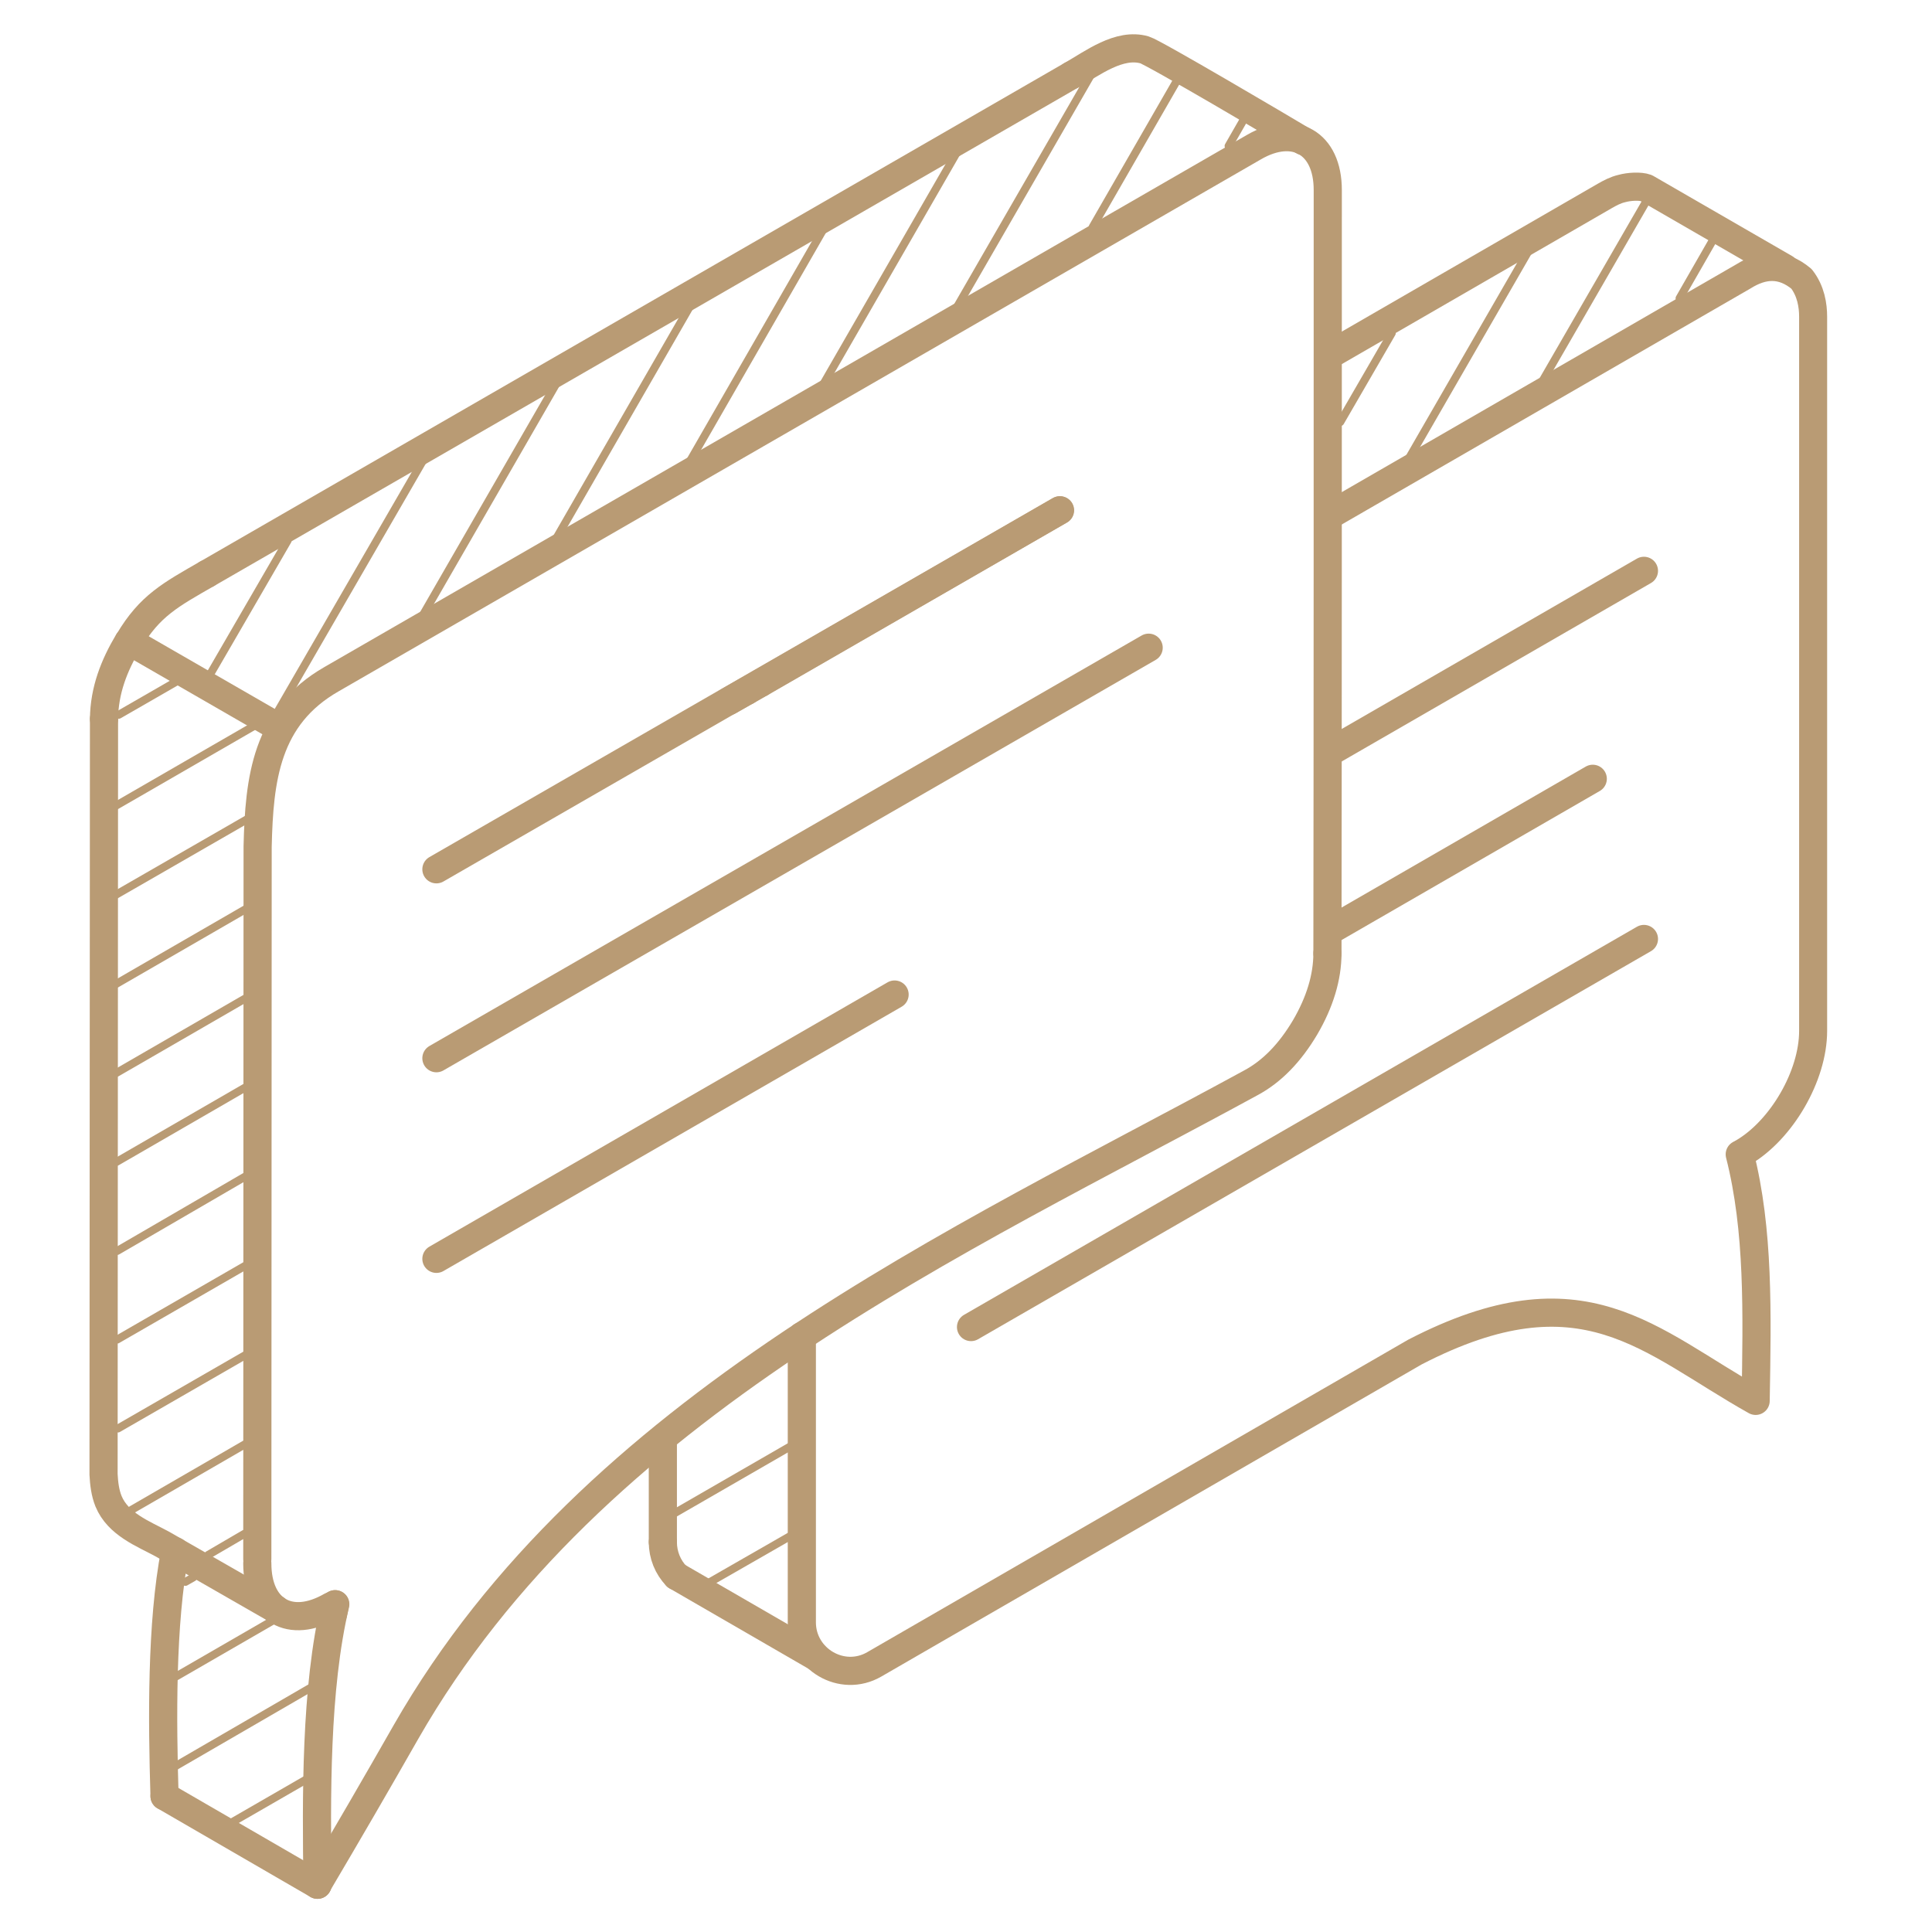 <?xml version="1.0" encoding="UTF-8"?> <svg xmlns="http://www.w3.org/2000/svg" xmlns:xlink="http://www.w3.org/1999/xlink" xmlns:xodm="http://www.corel.com/coreldraw/odm/2003" xml:space="preserve" width="18mm" height="18mm" version="1.0" style="shape-rendering:geometricPrecision; text-rendering:geometricPrecision; image-rendering:optimizeQuality; fill-rule:evenodd; clip-rule:evenodd" viewBox="0 0 1800 1800"> <defs> <style type="text/css"> .str2 {stroke:#B99B74;stroke-width:7.41;stroke-linecap:round;stroke-miterlimit:10} .str1 {stroke:#B99B74;stroke-width:26.1;stroke-linecap:round;stroke-linejoin:round;stroke-miterlimit:22.926} .str0 {stroke:#B99B74;stroke-width:26.23;stroke-linecap:round;stroke-linejoin:round;stroke-miterlimit:22.926} .fil0 {fill:none} </style> </defs> <g id="Слой_x0020_1">  <g id="_2293819824"> <path class="fil0 str0" d="M1663.2 249.97l-129.48 -74.77c-5.67,-2.1 -16.17,-1.37 -22.58,0.42 -5.98,1.36 -11.24,4.2 -16.17,7.03l-257.6 148.81"></path> <path class="fil0 str1" d="M1624.03 1073.71c35.6,-20.79 65.22,-71.2 65.22,-113.21 0,-161.62 0,-503.02 0,-665.38 0,-10.5 -2,-23.94 -10.82,-35.28 -18.38,-15.44 -36.44,-13.34 -53.98,-2.42 -129.17,74.46 -258.23,149.23 -387.4,223.69"></path> <path class="fil0 str0" d="M257.04 1499.23l-105.85 -60.7c-17.64,-9.55 -41.27,-18.37 -50.09,-39.9 -3.15,-7.77 -4.2,-16.59 -4.62,-25l0.42 -703.81"></path> <path class="fil0 str0" d="M1236.74 888.15c0.31,-173.49 0.31,-537.58 0.31,-711.17 0,-43.69 -31.08,-61.75 -68.78,-39.9 -286.49,165.18 -572.97,330.58 -859.35,495.67 -61.12,34.97 -67.42,93.15 -68.89,155.95l-0.31 663.91"></path> <line class="fil0 str0" x1="406.59" y1="1172.84" x2="833.48" y2="926.58"></line> <line class="fil0 str0" x1="406.59" y1="985.92" x2="1070.18" y2="603.45"></line> <line class="fil0 str0" x1="406.59" y1="809.91" x2="987.32" y2="475.44"></line> <path class="fil0 str0" d="M295.8 1755.68c27.93,-47.26 55.44,-94.62 82.54,-142.19 174.32,-304.44 516.88,-457.24 787.09,-604.68 19.74,-10.61 36.34,-27.83 50.41,-51.46 13.86,-23.63 20.9,-46.94 20.9,-69.2"></path> <path class="fil0 str0" d="M239.72 1456.49c0,44.11 30.77,61.75 68.78,39.91"></path> <line class="fil0 str0" x1="904.68" y1="1236.38" x2="1531.62" y2="874.81"></line> <line class="fil0 str0" x1="1483.94" y1="725.58" x2="1239.47" y2="866.72"></line> <line class="fil0 str0" x1="1531.62" y1="531.83" x2="1239.89" y2="700.17"></line> <line class="fil0 str0" x1="121.15" y1="597.88" x2="259.46" y2="677.59"></line> <line class="fil0 str0" x1="310.29" y1="1503.43" x2="312.07" y2="1494.61"></line> <path class="fil0 str0" d="M998.24 70.08c19.75,-11.24 44.43,-30.35 68.06,-23.63 8.5,2.41 129.79,74.03 148.17,85.06"></path> <line class="fil0 str0" x1="192.78" y1="534.66" x2="998.24" y2="70.08"></line> <path class="fil0 str0" d="M120.1 597.15c19.43,-32.77 38.86,-43.06 72.68,-62.49"></path> <path class="fil0 str0" d="M96.9 669.82c0.31,-26.88 9.45,-49.78 22.57,-71.94"></path> <path class="fil0 str0" d="M153.29 1673.45c-2.1,-70.15 -3.15,-160.88 9.87,-228.2"></path> <line class="fil0 str0" x1="295.8" y1="1756" x2="153.29" y2="1673.45"></line> <path class="fil0 str0" d="M312.39 1494.61c-18.69,78.34 -17.64,180.94 -16.59,261.39"></path> <path class="fil0 str0" d="M747.05 1244.78l0 266.74c0,34.23 37.38,56.5 67.42,39.17l503.76 -291c156.89,-81.18 218.01,-10.29 317.46,45.47 1.36,-82.22 3.15,-159.09 -14.81,-229.67"></path> <line class="fil0 str0" x1="630.27" y1="1468.46" x2="759.75" y2="1543.34"></line> <path class="fil0 str0" d="M617.56 1436.75c0,11.97 4.62,23.31 12.71,31.71"></path> <line class="fil0 str0" x1="617.56" y1="1340.03" x2="617.56" y2="1436.75"></line> <line class="fil0 str0" x1="695.59" y1="643.78" x2="678.89" y2="653.23"></line> <path class="fil0 str0" d="M708.61 636.32c-3.57,2.1 -8.19,4.62 -13.02,7.46"></path> <line class="fil0 str0" x1="987.64" y1="475.44" x2="708.61" y2="636.32"></line> <line class="fil0 str2" x1="736.86" y1="1430.76" x2="661.25" y2="1474.13"></line> <line class="fil0 str2" x1="737.81" y1="1346.75" x2="627.12" y2="1410.6"></line> <line class="fil0 str2" x1="227.75" y1="1428.98" x2="193.93" y2="1448.72"></line> <line class="fil0 str2" x1="229.85" y1="1344.65" x2="119.47" y2="1408.5"></line> <line class="fil0 str2" x1="229.85" y1="1261.79" x2="109.92" y2="1330.89"></line> <line class="fil0 str2" x1="229.22" y1="1178.83" x2="109.18" y2="1248.04"></line> <line class="fil0 str2" x1="228.8" y1="1095.97" x2="109.18" y2="1165.49"></line> <line class="fil0 str2" x1="228.8" y1="1013.01" x2="108.55" y2="1082.53"></line> <line class="fil0 str2" x1="229.22" y1="929.84" x2="107.82" y2="999.99"></line> <line class="fil0 str2" x1="230.16" y1="846.25" x2="107.5" y2="917.13"></line> <line class="fil0 str2" x1="231.32" y1="762.65" x2="107.08" y2="834.17"></line> <line class="fil0 str2" x1="238.35" y1="675.39" x2="106.35" y2="751.63"></line> <line class="fil0 str2" x1="163.9" y1="635.27" x2="110.65" y2="665.93"></line> <line class="fil0 str2" x1="285.29" y1="1657.91" x2="216.82" y2="1697.4"></line> <line class="fil0 str2" x1="291.6" y1="1571.17" x2="162.11" y2="1646.25"></line> <line class="fil0 str2" x1="254.94" y1="1509.42" x2="163.9" y2="1562.03"></line> <line class="fil0 str2" x1="180.07" y1="1469.62" x2="172.72" y2="1473.82"></line> <line class="fil0 str2" x1="1158.39" y1="112.08" x2="1144.64" y2="136.03"></line> <line class="fil0 str2" x1="1098.01" y1="72.49" x2="1017.99" y2="211.53"></line> <line class="fil0 str2" x1="1016.2" y1="70.08" x2="891.65" y2="285.99"></line> <line class="fil0 str2" x1="891.65" y1="141.7" x2="767.11" y2="357.92"></line> <line class="fil0 str2" x1="767.11" y1="213.63" x2="642.66" y2="429.96"></line> <line class="fil0 str2" x1="642.66" y1="285.67" x2="518.11" y2="501.9"></line> <line class="fil0 str2" x1="518.43" y1="357.19" x2="393.57" y2="573.84"></line> <line class="fil0 str2" x1="394.62" y1="428.18" x2="255.26" y2="669.08"></line> <line class="fil0 str2" x1="267.97" y1="503.68" x2="194.56" y2="630.33"></line> <line class="fil0 str2" x1="1595.78" y1="223.92" x2="1564.8" y2="277.9"></line> <line class="fil0 str2" x1="1535.82" y1="184.02" x2="1437.84" y2="353.72"></line> <line class="fil0 str2" x1="1423.35" y1="235.16" x2="1313.29" y2="425.97"></line> <line class="fil0 str2" x1="1296.7" y1="310.35" x2="1248.71" y2="393.21"></line> </g> </g> </svg> 